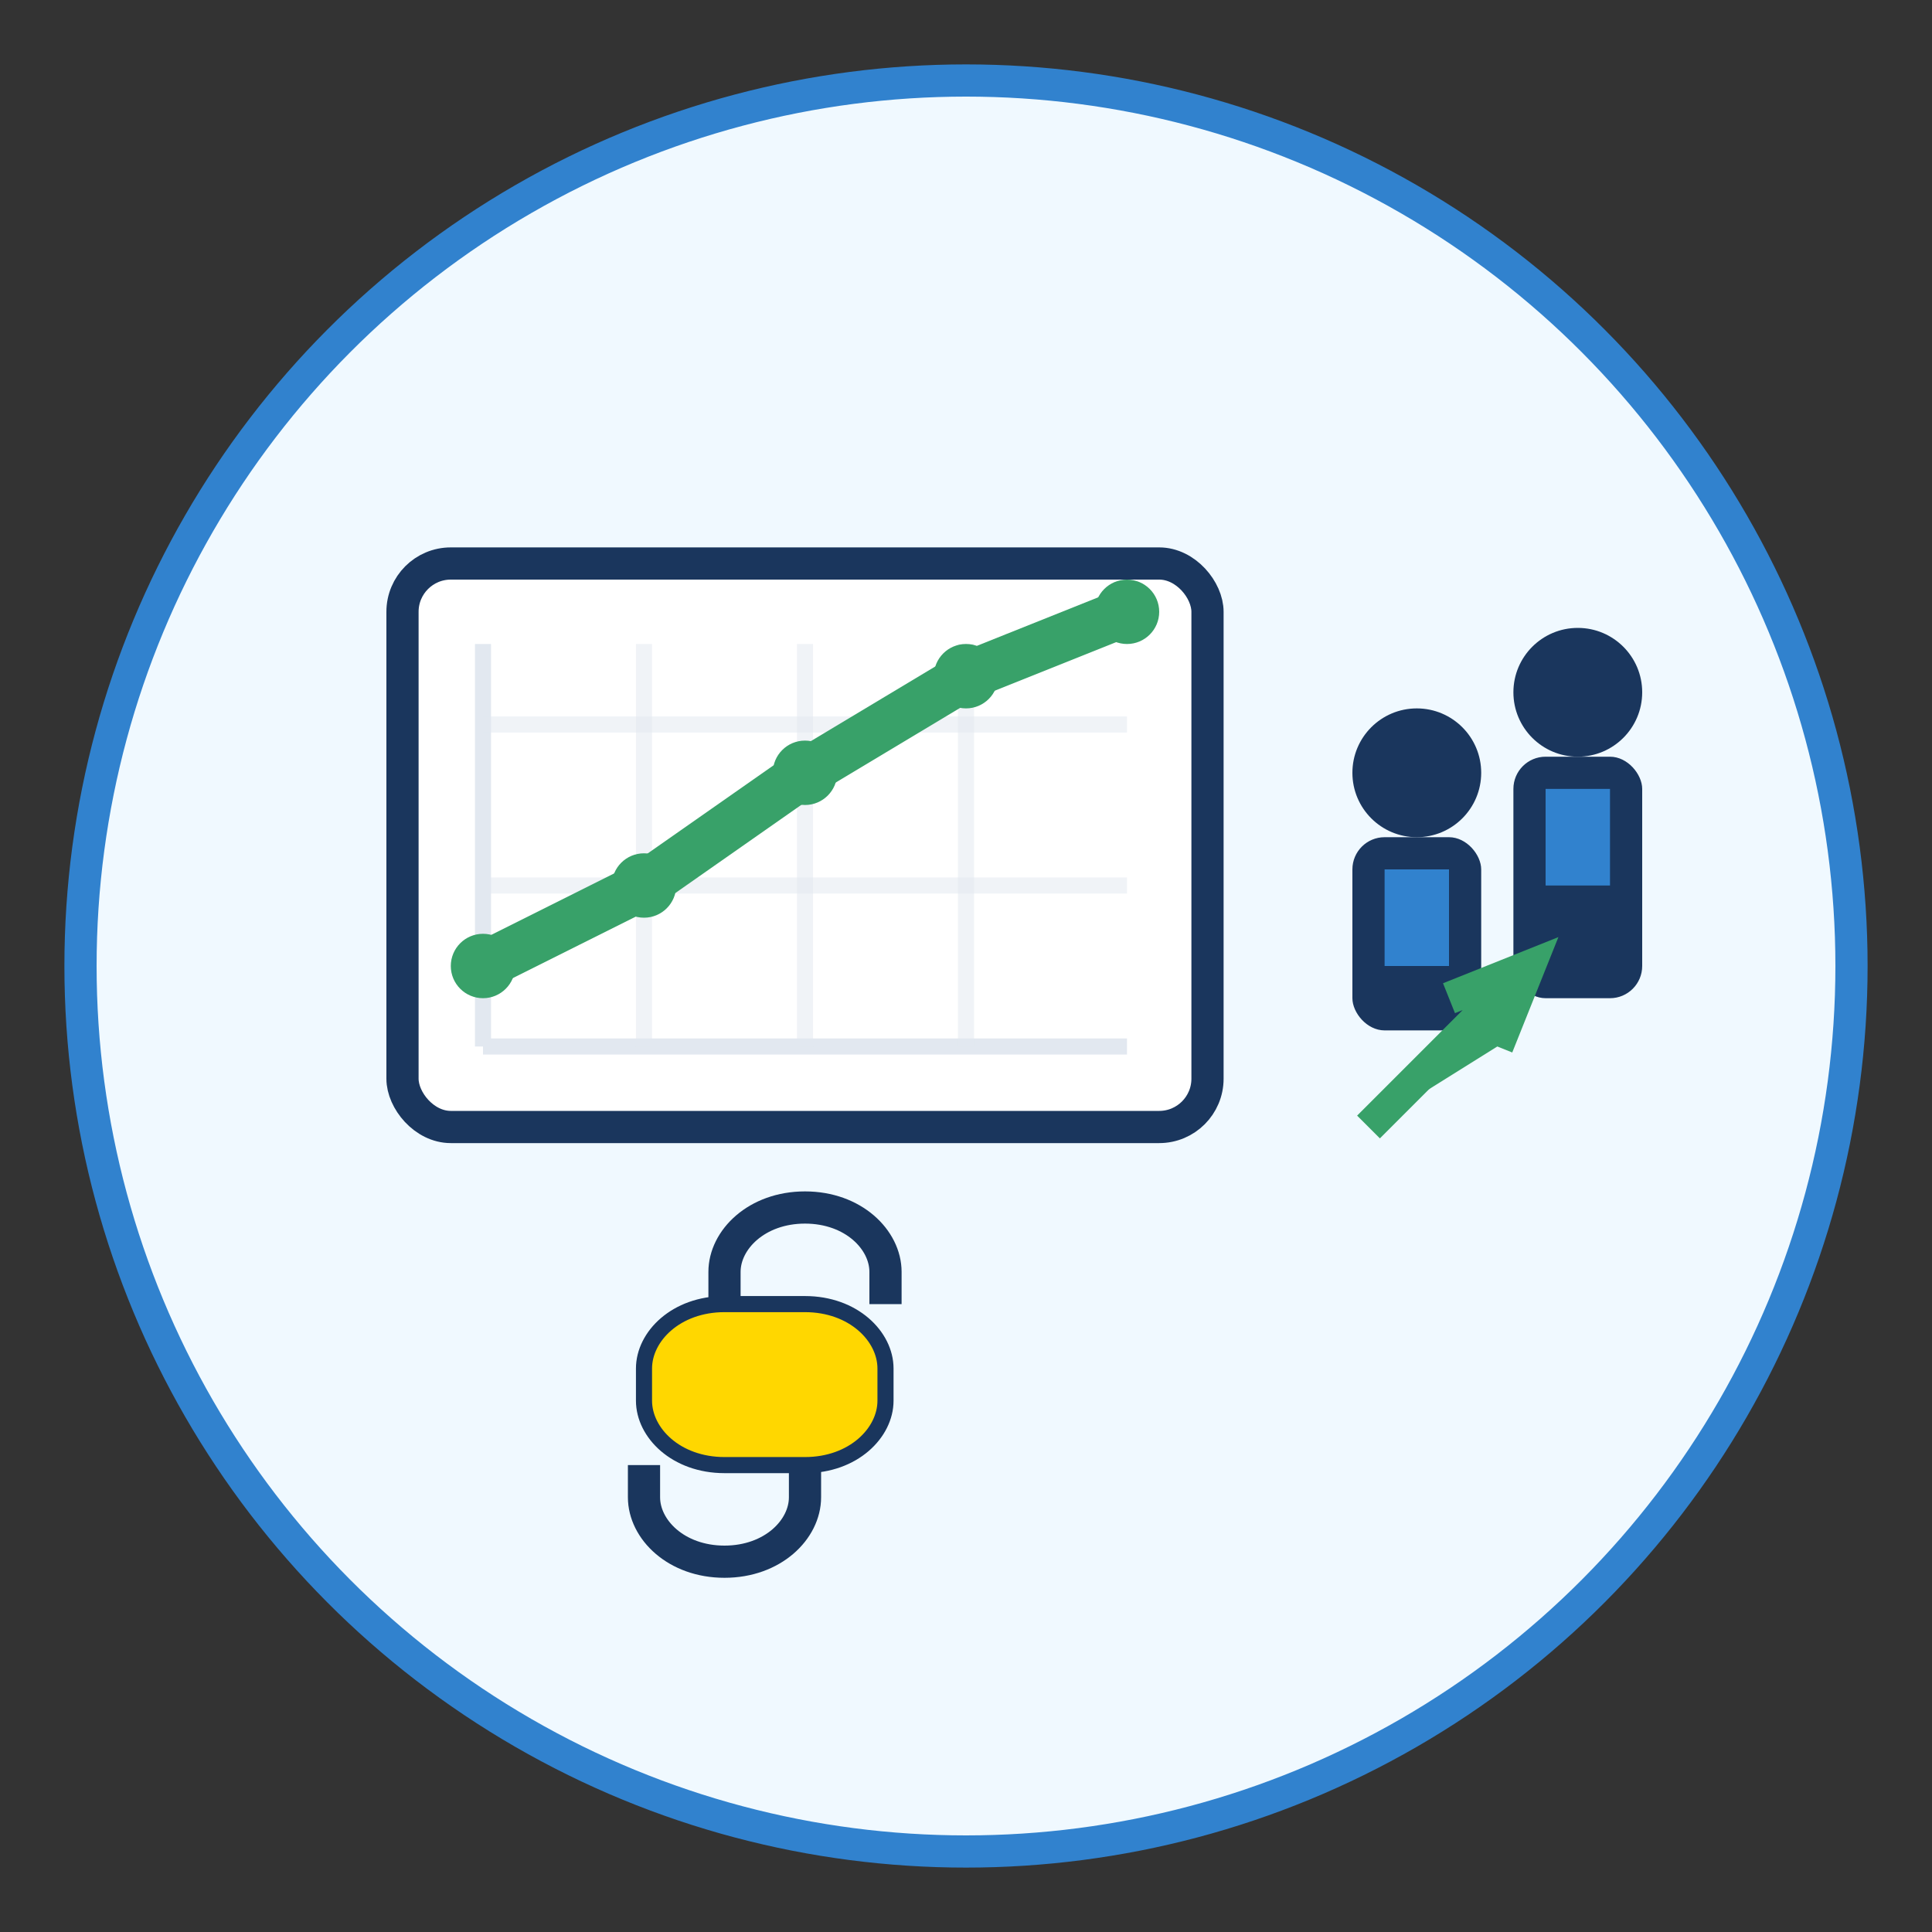 <svg width="120" height="120" viewBox="0 0 120 120" fill="none" xmlns="http://www.w3.org/2000/svg">
  <rect x="0" y="0" width="120" height="120" fill="#333333" stroke="none"/>
  <!-- Background circle -->
  <circle cx="60" cy="60" r="55" fill="#f0f9ff" stroke="#3182ce" stroke-width="2"/>
  
  <!-- Business chart background -->
  <rect x="25" y="35" width="50" height="35" rx="3" fill="white" stroke="#1a365d" stroke-width="2"/>
  
  <!-- Chart grid -->
  <line x1="30" y1="40" x2="30" y2="65" stroke="#e2e8f0" stroke-width="1"/>
  <line x1="30" y1="65" x2="70" y2="65" stroke="#e2e8f0" stroke-width="1"/>
  <line x1="30" y1="55" x2="70" y2="55" stroke="#e2e8f0" stroke-width="1" opacity="0.5"/>
  <line x1="30" y1="45" x2="70" y2="45" stroke="#e2e8f0" stroke-width="1" opacity="0.5"/>
  <line x1="40" y1="40" x2="40" y2="65" stroke="#e2e8f0" stroke-width="1" opacity="0.5"/>
  <line x1="50" y1="40" x2="50" y2="65" stroke="#e2e8f0" stroke-width="1" opacity="0.5"/>
  <line x1="60" y1="40" x2="60" y2="65" stroke="#e2e8f0" stroke-width="1" opacity="0.5"/>
  
  <!-- Ascending chart line -->
  <polyline points="30,60 40,55 50,48 60,42 70,38" fill="none" stroke="#38a169" stroke-width="3"/>
  <circle cx="30" cy="60" r="2" fill="#38a169"/>
  <circle cx="40" cy="55" r="2" fill="#38a169"/>
  <circle cx="50" cy="48" r="2" fill="#38a169"/>
  <circle cx="60" cy="42" r="2" fill="#38a169"/>
  <circle cx="70" cy="38" r="2" fill="#38a169"/>
  
  <!-- Business people silhouettes -->
  <g transform="translate(80,40)">
    <!-- Person 1 -->
    <circle cx="8" cy="8" r="4" fill="#1a365d"/>
    <rect x="4" y="12" width="8" height="12" rx="2" fill="#1a365d"/>
    <rect x="6" y="14" width="4" height="6" fill="#3182ce"/>
  </g>
  
  <g transform="translate(90,35)">
    <!-- Person 2 -->
    <circle cx="8" cy="8" r="4" fill="#1a365d"/>
    <rect x="4" y="12" width="8" height="15" rx="2" fill="#1a365d"/>
    <rect x="6" y="14" width="4" height="6" fill="#3182ce"/>
  </g>
  
  <!-- Handshake symbol -->
  <g transform="translate(35,75)">
    <path d="M5 10 C5 8, 7 6, 10 6 L15 6 C18 6, 20 8, 20 10 L20 12 C20 14, 18 16, 15 16 L10 16 C7 16, 5 14, 5 12 Z" fill="#ffd700" stroke="#1a365d" stroke-width="1"/>
    <path d="M10 6 L10 4 C10 2, 12 0, 15 0 C18 0, 20 2, 20 4 L20 6" fill="none" stroke="#1a365d" stroke-width="2"/>
    <path d="M15 16 L15 18 C15 20, 13 22, 10 22 C7 22, 5 20, 5 18 L5 16" fill="none" stroke="#1a365d" stroke-width="2"/>
  </g>
  
  <!-- Growth arrow -->
  <path d="M85 70 L95 60 L90 62 L95 60 L93 65" stroke="#38a169" stroke-width="2" fill="#38a169"/>
</svg>
